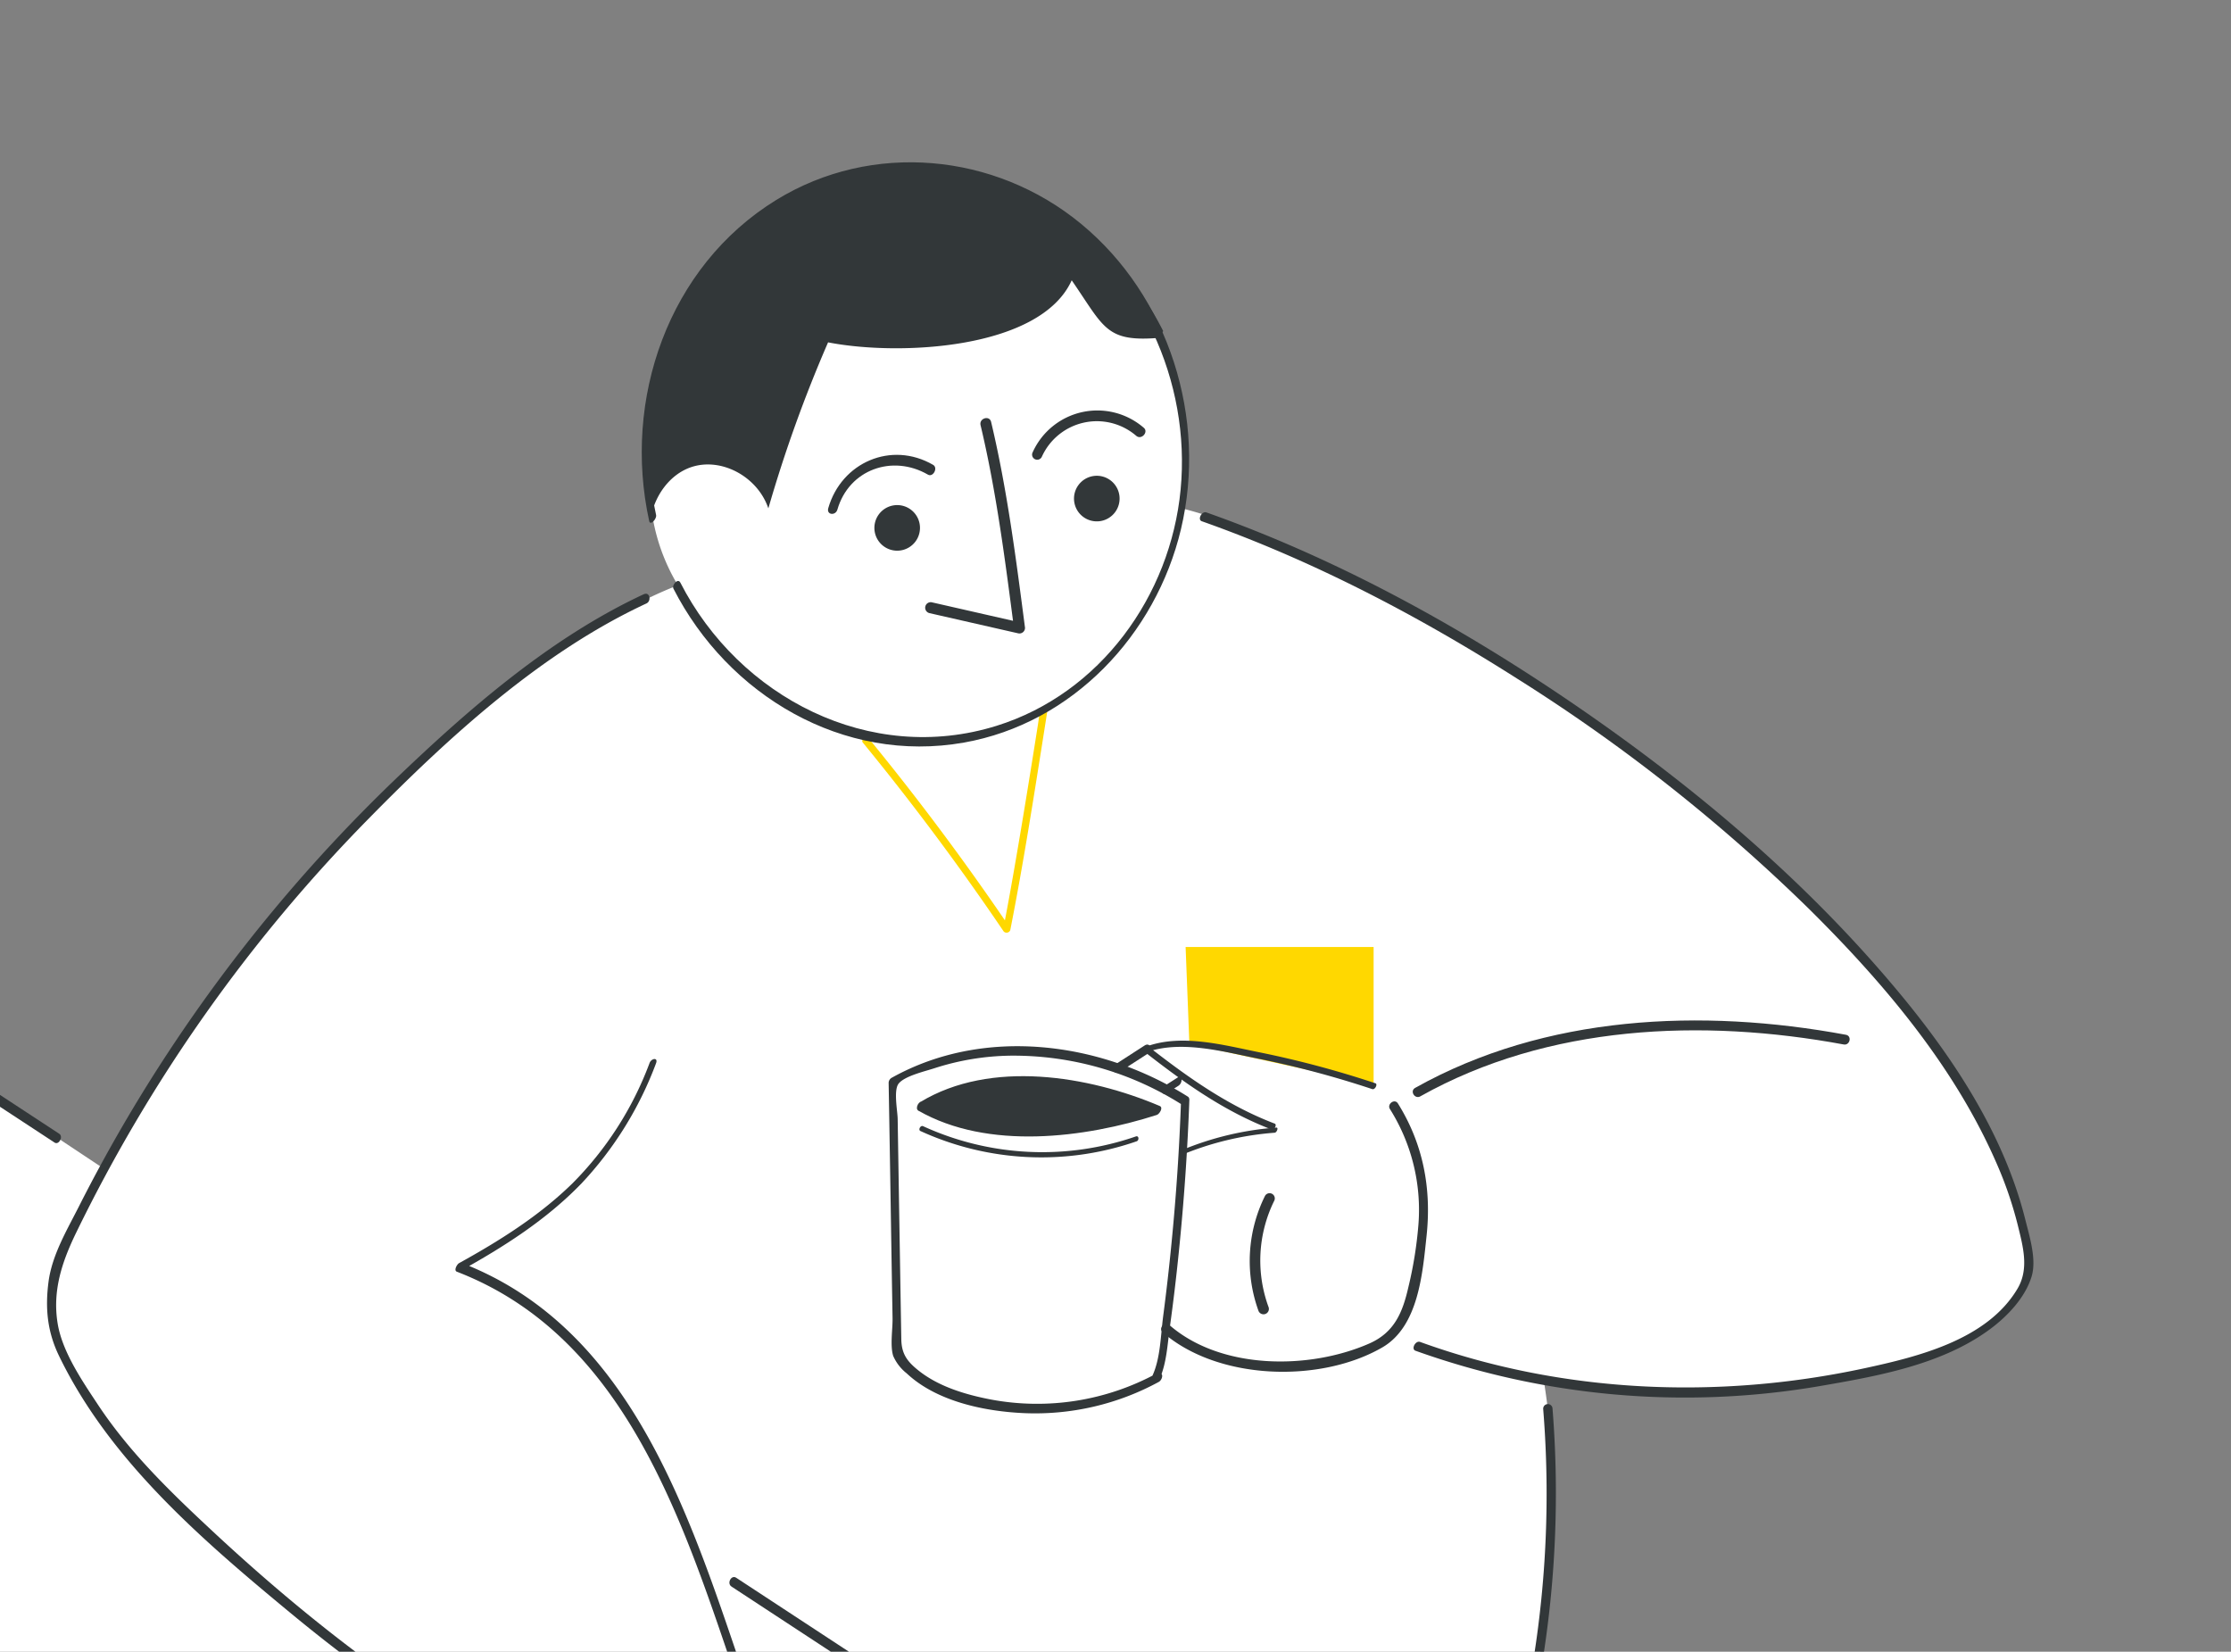 <?xml version="1.0" encoding="UTF-8"?> <svg xmlns="http://www.w3.org/2000/svg" xmlns:xlink="http://www.w3.org/1999/xlink" width="505.88" height="374.485" viewBox="0 0 505.88 374.485"><rect x="0" y="0" width="505.88" height="374.485" fill="#808080" stroke="none"/><defs><clipPath id="clip-path"><path id="Path_15463" data-name="Path 15463" d="M0,0H505.88V374.485H0Z" transform="translate(0 14461.771)" fill="#f7f5f2" opacity="0.501"></path></clipPath><clipPath id="clip-path-2"><rect id="Rectangle_1813" data-name="Rectangle 1813" width="915.892" height="859.303" fill="#fff"></rect></clipPath><clipPath id="clip-path-3"><rect id="Rectangle_1812" data-name="Rectangle 1812" width="627.778" height="581.541" fill="none"></rect></clipPath></defs><g id="Mask_Group_2" data-name="Mask Group 2" transform="translate(0 -14461.771)" clip-path="url(#clip-path)"><g id="Group_21261" data-name="Group 21261" transform="translate(25 -95)"><g id="Group_21245" data-name="Group 21245" transform="translate(-379.875 14594.403)"><g id="Group_21245-2" data-name="Group 21245" transform="translate(0 0)" clip-path="url(#clip-path-2)"><path id="Path_15464" data-name="Path 15464" d="M915.892,785.322,0,859.3,14.065,382.746,233.556,131.117l145.03,96.333C439.852,118.967,508.606,95.086,508.606,95.086a44.132,44.132,0,0,1-6.175-18.675c-2.41-20.634,5.606-46.413,21.445-62.47A57.883,57.883,0,0,1,576.03,1.85c52.589,17.9,47.71,70.143,47.083,75.407a.227.227,0,0,1-.017.108v.026a.469.469,0,0,1-.025.15.128.128,0,0,1-.008.059.68.68,0,0,0-.008.083s46.3,10.777,109.494,60.629C819.317,206.765,815.3,250.618,815.3,250.618c-6.434,15.579-19.554,17.755-41.87,24.323s-68.57,0-68.57,0c11.614,70.319-26.934,142.905-29.235,147.164L904.831,572.416Z" transform="translate(0 -0.002)" fill="#fff"></path></g></g><g id="Group_21244" data-name="Group 21244" transform="translate(-102.081 14593.566)"><path id="Path_15425" data-name="Path 15425" d="M414.272,234.6l-.854-21.965h42.63v31.125Z" transform="translate(-67.499 -34.717)" fill="#ffd800"></path><g id="Group_21243" data-name="Group 21243"><g id="Group_21242" data-name="Group 21242" clip-path="url(#clip-path-3)"><path id="Path_15426" data-name="Path 15426" d="M325.933,155.656q13.186,16.1,25.215,33.11,3.393,4.8,6.686,9.663a.9.9,0,0,0,1.517-.259c2.98-15.116,5.358-30.358,7.761-45.575q.252-1.6.5-3.193c.047-.3.1-.6.141-.9.016-.1.115-.589.028-.2l-1.622-.105h0c.067.971,1.718.823,1.655-.081h0a.842.842,0,0,0-1.622-.105c-.258,1.149-.375,2.344-.557,3.506q-.688,4.361-1.386,8.722c-1.315,8.2-2.661,16.387-4.087,24.565-.762,4.366-1.545,8.73-2.4,13.079l1.517-.259q-11.676-17.231-24.545-33.61-3.631-4.619-7.356-9.164c-.572-.7-2.058.061-1.447.808" transform="translate(-53.192 -24.072)" fill="#ffd800"></path><path id="Path_15427" data-name="Path 15427" d="M269.286,79.972c-5.4-24.548,2.621-51.275,23.1-66.619C311.63-1.059,338.1-1.517,358.243,11.32c20.882,13.309,32.315,38.392,29.98,62.884-2.3,24.11-18.231,46.225-41.719,53.557-28.687,8.956-58.414-6.453-71.724-32.473-.553-1.082-1.976.571-1.561,1.379,12.372,24.186,38.476,39.75,65.868,34.9,24.612-4.359,43.522-24.44,49.211-48.371,5.968-25.1-2.657-52.777-22.683-69.271C346.124-2.131,318.245-4.8,296.552,8.53c-24.565,15.1-34.882,45.29-28.829,72.821.246,1.12,1.753-.51,1.562-1.379" transform="translate(-43.435 0)" fill="#323739"></path><path id="Path_15428" data-name="Path 15428" d="M240.216,117c-21.215,9.858-39.885,26.135-56.612,42.2a359.568,359.568,0,0,0-50.879,61.1,354.492,354.492,0,0,0-20.616,35.5c-2.721,5.382-6.1,11.02-6.9,17.087-.795,6.032-.269,11.349,2.374,16.811,11.538,23.843,32.632,41.889,52.712,58.482,23.915,19.762,50.326,36.779,79.565,47.487,1.254.459,2.32-1.534,1.06-1.995-24.981-9.148-47.972-22.9-69.008-39.092-10.233-7.874-20.033-16.3-29.481-25.1-9.468-8.818-18.824-17.838-26-28.681-3.547-5.357-8.084-11.978-9.145-18.383-1.237-7.462.976-14.031,4.19-20.648a355.371,355.371,0,0,1,66.2-93.747c18.252-18.59,39.207-37.807,63.1-48.909,1.2-.559.76-2.708-.548-2.1" transform="translate(-17.122 -19.085)" fill="#323739"></path><path id="Path_15429" data-name="Path 15429" d="M259.569,243.88a76.549,76.549,0,0,1-17.51,27.318c-7.541,7.375-16.523,13.005-25.711,18.084-.427.236-1.245,1.634-.474,1.931,39.073,15.08,51.775,58.469,64.123,94.486.375,1.093,1.811-.579,1.53-1.4-12.419-36.225-25.291-79.918-64.593-95.085l-.474,1.932c9.965-5.508,19.711-11.7,27.661-19.943a81.092,81.092,0,0,0,16.905-27.234c.546-1.4-1.037-1.171-1.457-.095" transform="translate(-35.194 -39.674)" fill="#323739"></path><path id="Path_15430" data-name="Path 15430" d="M466.173,284.937a181.124,181.124,0,0,0,91.084,8.115c13.245-2.283,28.155-4.821,39.223-13.028,3.926-2.911,7.908-7.091,9.388-11.877,1.2-3.869-.464-9.129-1.429-12.984-5.589-22.3-19.989-41.984-35.041-58.884-19.24-21.6-41.761-40.314-65.532-56.721-26.359-18.195-54.832-33.992-85.087-44.686-1.066-.377-2.1,1.628-1.061,1.995,25.172,8.9,49.04,21.39,71.534,35.7a395.873,395.873,0,0,1,66.01,52.055c16.836,16.646,32.87,35.52,42.477,57.375a87.743,87.743,0,0,1,4.992,14.414c1.19,4.862,2.636,9.924-.051,14.456-6.864,11.577-22.511,15.417-34.693,18.042-33.241,7.162-68.622,5.68-100.756-5.968-1.063-.385-2.1,1.619-1.061,1.995" transform="translate(-68.131 -15.482)" fill="#323739"></path><path id="Path_15431" data-name="Path 15431" d="M476.686,249.739c28.978-16.25,63.945-17.7,96-11.759,1.418.264,1.926-1.939.5-2.2-32.658-6.053-68.168-4.5-97.676,12.045-1.268.711-.086,2.628,1.18,1.919" transform="translate(-77.547 -37.965)" fill="#323739"></path><path id="Path_15432" data-name="Path 15432" d="M458.649,256.181a42.9,42.9,0,0,1,6.473,26.252,91.343,91.343,0,0,1-2.281,14.177c-1.307,5.737-3.187,10.263-8.865,12.757-13.668,6-33.688,5.986-45.373-4.242-1.026-.9-2.482.811-1.5,1.669,12.473,10.918,35.676,11.645,49.828,3.459,8.223-4.757,9.136-16.827,10.043-25.331,1.14-10.7-.771-20.81-6.5-29.981-.746-1.193-2.514.136-1.823,1.24" transform="translate(-66.415 -41.548)" fill="#323739"></path><path id="Path_15433" data-name="Path 15433" d="M433.74,261.563a69.088,69.088,0,0,0-21.385,5.092c-.439.182-.739,1.381-.161,1.142a68.272,68.272,0,0,1,21.161-5.068c.5-.038.927-1.207.385-1.166" transform="translate(-67.247 -42.705)" fill="#323739"></path><path id="Path_15434" data-name="Path 15434" d="M454.626,247.675a224.522,224.522,0,0,0-26.337-7.028c-8.046-1.617-17.43-4.214-25.445-1.366-.454.161-.927.977-.45,1.35,8.94,6.977,18.021,13.455,28.692,17.519.6.23,1.28-1.111.707-1.33-10.671-4.064-19.753-10.543-28.692-17.52q-.226.675-.451,1.35c7.865-2.795,17.268-.194,25.176,1.4A222.653,222.653,0,0,1,453.919,249c.617.2,1.28-1.14.707-1.33" transform="translate(-65.667 -38.86)" fill="#323739"></path><path id="Path_15435" data-name="Path 15435" d="M434.248,279.964a33.164,33.164,0,0,0-1.468,26.047,1.221,1.221,0,0,0,2.311-.782,30.619,30.619,0,0,1,1.247-24.155,1.183,1.183,0,1,0-2.089-1.111" transform="translate(-70.336 -45.6)" fill="#323739"></path><path id="Path_15436" data-name="Path 15436" d="M504.8,337.627a238.613,238.613,0,0,1-28.158,133.067,1.032,1.032,0,1,0,1.821.968,240.827,240.827,0,0,0,28.445-134.206,1.057,1.057,0,1,0-2.108.171" transform="translate(-77.797 -54.937)" fill="#323739"></path><path id="Path_15437" data-name="Path 15437" d="M293.082,420.5c1.978-2.556,3.947-2,6.9-1.738,2.41.212,4.81.546,7.189.985a81.267,81.267,0,0,1,15.955,4.681c9.477,3.87,18.281,9.527,24.854,17.455l.812-1.907c-6.762.669-14.442,1.338-20.512-2.32-.858-.517-1.914,1.443-1.061,1.995,14.3,9.255,23.466,23.187,31.042,38.122.558,1.1,2.006-.532,1.582-1.368-7.7-15.18-17.031-29.344-31.563-38.749q-.531,1-1.061,1.995c6.33,3.815,14.267,3.1,21.323,2.4a1.371,1.371,0,0,0,.812-1.907c-7.323-8.832-17.395-14.95-28.1-18.846a83.071,83.071,0,0,0-15.823-4.07,72.867,72.867,0,0,0-8.3-.8c-3.183-.117-3.017.245-5.042,2.862-.74.956.074,2.392.991,1.207" transform="translate(-47.643 -67.988)" fill="#323739"></path><path id="Path_15438" data-name="Path 15438" d="M273.6,440.663l9.468-10.46c1-1.1-.328-2.726-1.425-1.514l-9.468,10.46c-1,1.1.327,2.726,1.425,1.514" transform="translate(-44.38 -69.922)" fill="#323739"></path><path id="Path_15439" data-name="Path 15439" d="M339.262,493.307a102.639,102.639,0,0,1-39.253-9.159,94.429,94.429,0,0,1-16.617-9.786,87.215,87.215,0,0,1-7.971-6.661c-2.777-2.616-6.9-5.947-7.822-9.8-.334-1.391-2.2-.39-1.919.789,1.42,5.922,8.264,10.952,12.777,14.656a94.431,94.431,0,0,0,18.083,11.65,103.627,103.627,0,0,0,42.139,10.471c1.18.043,1.853-2.111.583-2.157" transform="translate(-43.373 -74.651)" fill="#323739"></path><path id="Path_15440" data-name="Path 15440" d="M399.235,252.047q-.571,16.181-2.17,32.3-.8,8.2-1.873,16.379c-.562,4.267-.608,9.485-2.4,13.416-.239.525-.242,1.362.486,1.492l.445.079q.059-1.038.119-2.075a56.812,56.812,0,0,1-37.622,6c-5.725-1.091-11.877-2.9-16.5-6.587-2.554-2.035-3.848-3.746-3.906-7.084q-.088-5.076-.172-10.15-.33-19.9-.651-39.8c-.031-1.857-.967-6.48.2-8,1.355-1.754,6.069-2.825,8.171-3.519a58.433,58.433,0,0,1,17.364-2.838,71.427,71.427,0,0,1,38.92,11.23c.992.624,2.064-1.363,1.06-1.995-19.738-12.426-46.094-15.887-67-4.26a1.381,1.381,0,0,0-.766,1.143q.314,17.771.589,35.542.146,8.953.3,17.9c.041,2.447-.586,6.209.147,8.519a10.3,10.3,0,0,0,3.063,3.954c6.808,6.4,17.768,8.65,26.791,9.023a58.687,58.687,0,0,0,30.374-7.09c.679-.366,1.257-1.872.12-2.074l-.444-.079q.242.747.486,1.493c1.6-3.518,1.787-7.759,2.325-11.64q1.176-8.488,2.037-17.017,1.765-17.236,2.4-34.561c.052-1.473-1.853-.939-1.9.283" transform="translate(-54.361 -39.108)" fill="#323739"></path><path id="Path_15441" data-name="Path 15441" d="M341.519,262.278a65.9,65.9,0,0,0,49.015,2.327c.594-.2.556-1.361-.187-1.1a64.935,64.935,0,0,1-48.238-2.33c-.586-.268-1.171.843-.589,1.108" transform="translate(-55.721 -42.635)" fill="#323739"></path><path id="Path_15442" data-name="Path 15442" d="M318.919,1.64C285.006,6.62,261.765,39.6,267.008,75.3c.281,1.914.654,3.789,1.083,5.637.9-5.266,4.405-10.05,9.232-11.657,6.792-2.261,15.016,2.149,17.456,9.358A310.472,310.472,0,0,1,308.322,41c16.206,3.17,48.177,1.574,55.243-14.07,7.475,10.811,7.694,14.1,20.128,13.025.517-.044.122-1.221.631-1.483C372.252,14.48,345.733-2.3,318.919,1.64" transform="translate(-43.474 -0.174)" fill="#323739"></path><path id="Path_15443" data-name="Path 15443" d="M355.4,70.926c3.592,15.091,5.573,30.652,7.577,46.023l1.525-1.277-20.178-4.594a1.256,1.256,0,0,0-.55,2.449l20.178,4.594a1.265,1.265,0,0,0,1.525-1.277c-2.032-15.579-4.043-31.36-7.685-46.656-.374-1.574-2.765-.823-2.393.738" transform="translate(-55.975 -11.318)" fill="#323739"></path><path id="Path_15444" data-name="Path 15444" d="M318.634,91.693c2.619-9.1,12.491-12.591,20.531-7.934,1.169.678,2.355-1.535,1.178-2.216-9.473-5.487-20.789-.565-23.773,9.808-.453,1.572,1.653,1.77,2.064.342" transform="translate(-51.676 -12.943)" fill="#323739"></path><path id="Path_15445" data-name="Path 15445" d="M374.015,77.776a13.686,13.686,0,0,1,21.44-4.756c1.184.975,2.824-.906,1.68-1.848a16.081,16.081,0,0,0-25.165,5.517,1.158,1.158,0,1,0,2.044,1.087" transform="translate(-60.709 -10.983)" fill="#323739"></path><path id="Path_15446" data-name="Path 15446" d="M338.964,97.478a4.669,4.669,0,1,1-5.3-3.941,4.668,4.668,0,0,1,5.3,3.941" transform="translate(-53.826 -15.264)" fill="#323739"></path><path id="Path_15447" data-name="Path 15447" d="M338.964,97.478a4.669,4.669,0,1,1-5.3-3.941A4.668,4.668,0,0,1,338.964,97.478Z" transform="translate(-53.826 -15.264)" fill="none" stroke="#323739" stroke-width="1"></path><path id="Path_15448" data-name="Path 15448" d="M393.058,89.534a4.669,4.669,0,1,1-5.3-3.941,4.668,4.668,0,0,1,5.3,3.941" transform="translate(-62.658 -13.967)" fill="#323739"></path><path id="Path_15449" data-name="Path 15449" d="M393.058,89.534a4.669,4.669,0,1,1-5.3-3.941A4.668,4.668,0,0,1,393.058,89.534Z" transform="translate(-62.658 -13.967)" fill="none" stroke="#323739" stroke-width="1"></path><path id="Path_15450" data-name="Path 15450" d="M290.252,385.506l83.793,54.955,40.984,26.878,89.367,58.61,108.162,70.936,40.053,26.268c6.572,4.31,13.08,9.462,20.035,13.14.32.169.619.406.924.606,1.091.715,2.155-1.277,1.06-1.995L624.51,602.032,518.891,532.765l-95.135-62.393-38.433-25.2L293.589,385l-2.276-1.493c-1.092-.715-2.155,1.277-1.061,1.995" transform="translate(-47.315 -62.591)" fill="#323739"></path><path id="Path_15451" data-name="Path 15451" d="M.389,195.4l78.043,51.184,11.027,7.232c.967.634,2.043-1.35,1.06-1.995L12.476,200.638,1.45,193.406c-.967-.634-2.044,1.35-1.061,1.995" transform="translate(0 -31.557)" fill="#323739"></path><path id="Path_15452" data-name="Path 15452" d="M395.18,245.3l6.631-4.28c1.058-.683.363-2.552-.872-1.755l-6.631,4.279c-1.058.684-.363,2.552.872,1.755" transform="translate(-64.294 -39.033)" fill="#323739"></path><path id="Path_15453" data-name="Path 15453" d="M407.975,251.625l2.734-1.746a1.6,1.6,0,0,0,.75-1.411.569.569,0,0,0-.9-.478l-2.733,1.746a1.6,1.6,0,0,0-.75,1.411.568.568,0,0,0,.9.478" transform="translate(-66.463 -40.472)" fill="#323739"></path><path id="Path_15454" data-name="Path 15454" d="M341.614,254.686s21.371-13.132,53.684.945c-33.232,10.932-53.684-.945-53.684-.945" transform="translate(-55.776 -40.674)" fill="#323739"></path><path id="Path_15455" data-name="Path 15455" d="M341.526,255.388c15.578-9.443,37.444-5.645,53.075,1q.334-1.015.666-2.031c-16.052,5.141-37.743,8-53.289-.91-.845-.484-1.92,1.5-1.06,1.995,15.775,9.039,37.752,6.209,54.079.981.562-.18,1.552-1.653.665-2.03-16.084-6.834-38.314-10.58-54.291-.894-.782.474-1,2.591.155,1.892" transform="translate(-55.61 -40.431)" fill="#323739"></path><path id="Path_15456" data-name="Path 15456" d="M421.054,467.808s30.78,2.252,61.65-11.4c3.384-1.673-16.479,41.3-16.479,41.3Z" transform="translate(-68.746 -74.511)" fill="#323739"></path><path id="Path_15457" data-name="Path 15457" d="M309.172,473.868a15.917,15.917,0,0,0,4.287,4.429c4.979,3.877,11,6.312,17,8.119a110.415,110.415,0,0,0,17.937,3.653c.94.12,1.554-1.276.474-1.414-9.171-1.166-18.472-3.077-26.88-7.047-3.684-1.74-7.605-4.073-10.24-7.056a8.552,8.552,0,0,1-1.128-1.492c-.435-.793-1.916-.047-1.447.808" transform="translate(-50.464 -77.182)" fill="#323739"></path><path id="Path_15458" data-name="Path 15458" d="M319.345,459.086a4.461,4.461,0,0,1,1.3.068,20.532,20.532,0,0,1,4.169,1c5.785,1.993,10.958,5.589,15.6,9.5a109.357,109.357,0,0,1,12.708,12.868c.583.686,2.07-.074,1.447-.808-6.122-7.2-12.948-14.068-21.047-19.041a32.706,32.706,0,0,0-12.062-4.892,9.456,9.456,0,0,0-2.067-.141c-1,.076-1.136,1.524-.049,1.441" transform="translate(-52.016 -74.718)" fill="#323739"></path><path id="Path_15459" data-name="Path 15459" d="M468.571,680.6l20.761-14.042,4.732-3.2a16.455,16.455,0,0,0,3.249-2.534,4.924,4.924,0,0,0,1.378-4.2,5.455,5.455,0,0,0-3.216-3.525c-.389-.192-.783-.372-1.175-.557l-21.55-10.221-28.365-13.453-8.609-4.083c-.476-.226-.95-.458-1.429-.678a15.893,15.893,0,0,0-10.088-.642c-3.706.863-6.61,3.149-9.693,5.235l-13.052,8.827c-3.018,2.041-6.043,4.072-9.054,6.124-1.961,1.336-4.047,3.441-3.426,6.047.422,1.767,1.963,2.827,3.508,3.565,6.26,2.991,12.538,5.947,18.808,8.92l29.016,13.762,10.1,4.79c2.329,1.1,4.471,2.216,7.115,2.446a17.529,17.529,0,0,0,10.991-2.585.543.543,0,1,0-.6-.9,15.345,15.345,0,0,1-14.67,1.1l-7.133-3.383L419.3,664.678l-23.443-11.118c-1.879-.892-4.893-1.85-5.557-3.989-1.081-3.48,4.42-6.144,6.789-7.746l22.135-14.971c4.112-2.781,9.938-3.878,14.573-1.733,1.809.837,3.6,1.709,5.4,2.563l25.624,12.153,25.1,11.906c1.623.77,3.259,1.516,4.87,2.309a4.582,4.582,0,0,1,2.636,2.7c.533,2-1.09,3.725-2.591,4.775-.662.463-1.339.905-2.007,1.357l-22.956,15.526-1.911,1.293a.543.543,0,1,0,.6.9" transform="translate(-63.499 -101.709)" fill="#323739"></path><path id="Path_15460" data-name="Path 15460" d="M421.508,637.62c.274,1.17-1.254,2.842-3.415,3.736s-4.133.669-4.407-.5,1.254-2.842,3.415-3.736,4.133-.669,4.407.5" transform="translate(-67.538 -103.933)" fill="#323739"></path><line id="Line_404" data-name="Line 404" y1="9.044" x2="12.606" transform="translate(408 560.291)" fill="#323739"></line><path id="Path_15461" data-name="Path 15461" d="M487.854,679.121l11.023-7.909,1.583-1.135c.325-.233.57-.613.32-1a.863.863,0,0,0-1.126-.194l-11.023,7.909-1.583,1.136c-.325.233-.569.612-.32,1a.862.862,0,0,0,1.126.194" transform="translate(-79.452 -109.187)" fill="#323739"></path><path id="Path_15462" data-name="Path 15462" d="M407.543,651.444,436.428,632,487.8,655.657,459.021,677.11Z" transform="translate(-66.54 -103.187)" fill="#ffd800"></path></g></g></g></g></g></svg> 